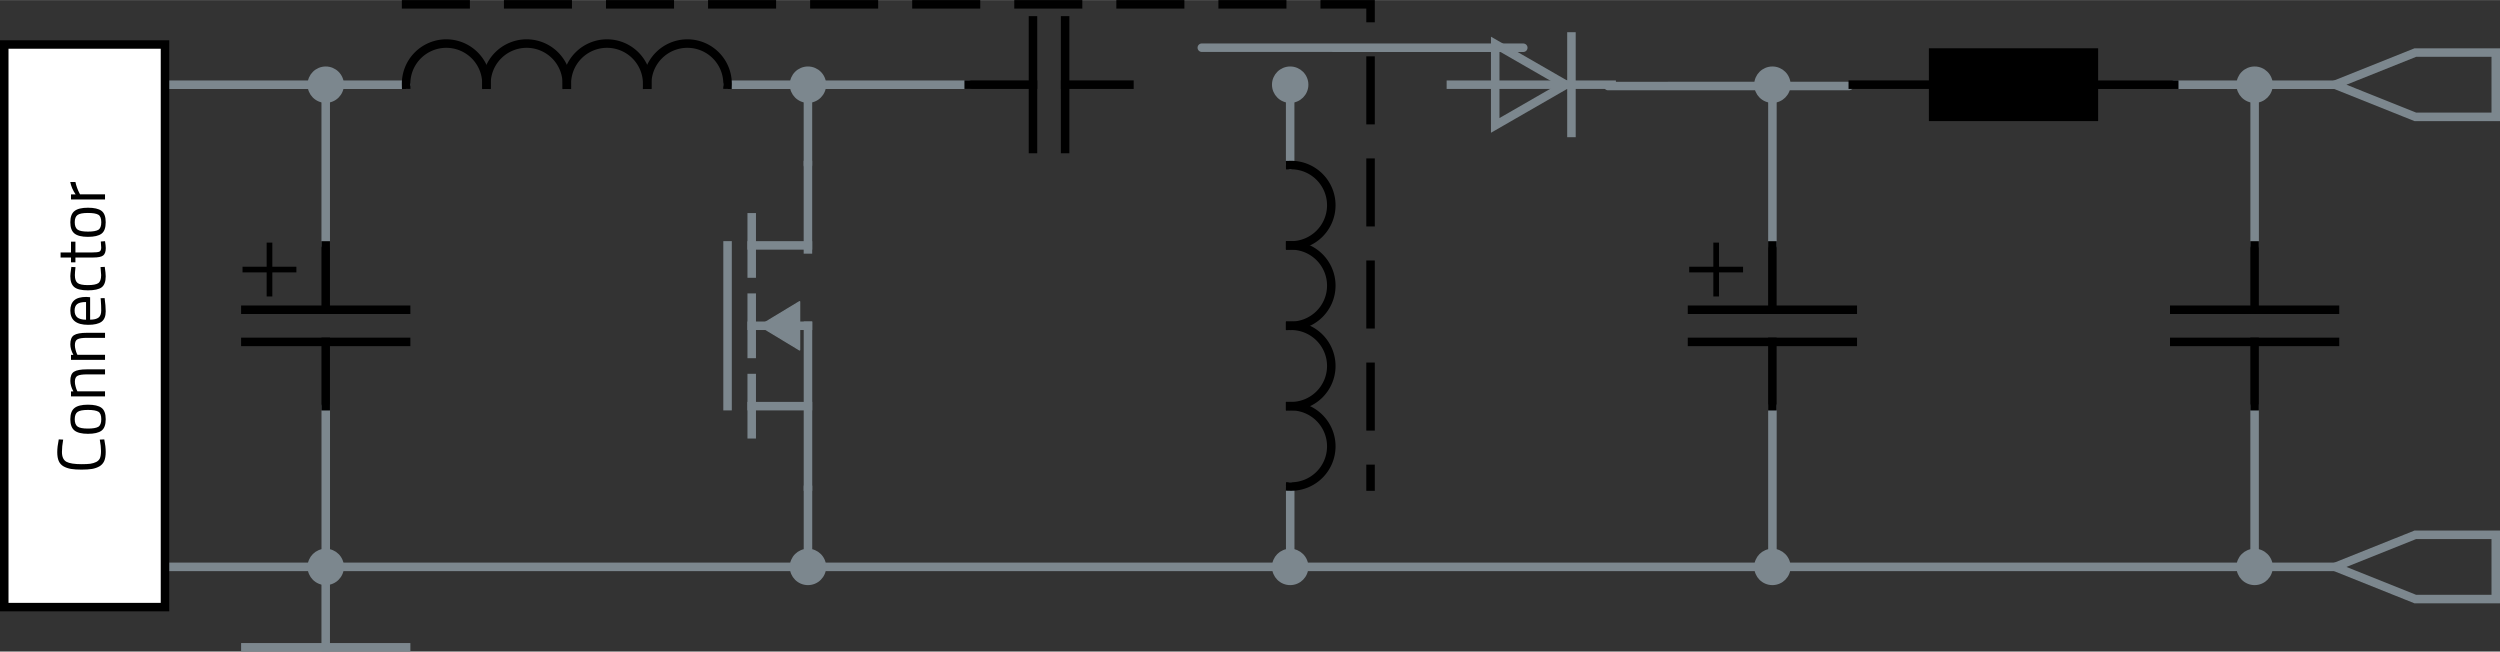 <?xml version="1.0" encoding="UTF-8" standalone="no"?>
<!-- Generated by Microsoft Visio, SVG Export SEPIC.svg Page-1 -->

<svg
   xmlns:v="http://schemas.microsoft.com/visio/2003/SVGExtensions/"
   xmlns:dc="http://purl.org/dc/elements/1.1/"
   xmlns:cc="http://creativecommons.org/ns#"
   xmlns:rdf="http://www.w3.org/1999/02/22-rdf-syntax-ns#"
   xmlns:svg="http://www.w3.org/2000/svg"
   xmlns="http://www.w3.org/2000/svg"
   xmlns:sodipodi="http://sodipodi.sourceforge.net/DTD/sodipodi-0.dtd"
   xmlns:inkscape="http://www.inkscape.org/namespaces/inkscape"
   width="6.123in"
   height="1.596in"
   viewBox="0 0 440.873 114.886"
   xml:space="preserve"
   class="st13"
   version="1.1"
   id="svg479"
   sodipodi:docname="SEPIC.svg"
   style="font-size:12px;overflow:visible;color-interpolation-filters:sRGB;fill:none;fill-rule:evenodd;stroke-linecap:square;stroke-miterlimit:3"
   inkscape:export-filename="C:\Users\Non Domain\Desktop\Venus\SEPIC.png"
   inkscape:export-xdpi="326.62"
   inkscape:export-ydpi="326.62"
   inkscape:version="0.92.4 (5da689c313, 2019-01-14)"><rect x="0" y="0" width="440.873" height="114.886" fill="#333333" stroke="none"/><defs
   id="defs483">
		
		
		
		
		
		
		
		
		
		
		
		
		
		
		
		
		
		
		
		
		
		
		
		
		
		
		
		
		
		
		
		
		
		
		
		
		
		
		
		
		
		
	
			
			
			
			
			
					</defs><sodipodi:namedview
   pagecolor="#ffffff"
   bordercolor="#666666"
   borderopacity="1"
   objecttolerance="10"
   gridtolerance="10"
   guidetolerance="10"
   inkscape:pageopacity="0"
   inkscape:pageshadow="2"
   inkscape:window-width="1920"
   inkscape:window-height="1017"
   id="namedview481"
   showgrid="false"
   fit-margin-top="0"
   fit-margin-left="0"
   fit-margin-right="0"
   fit-margin-bottom="0"
   inkscape:zoom="1.2410421"
   inkscape:cx="136.55583"
   inkscape:cy="96.178936"
   inkscape:window-x="-8"
   inkscape:window-y="-8"
   inkscape:window-maximized="1"
   inkscape:current-layer="svg479" />
	<v:documentProperties
   v:langID="1031"
   v:metric="true"
   v:viewMarkup="false" />

	<style
   type="text/css"
   id="style2">
	<![CDATA[
		.st1 {stroke:#7c878e;stroke-linecap:round;stroke-linejoin:round;stroke-width:1.5}
		.st2 {stroke:#000000;stroke-dasharray:10.5,7.5;stroke-width:1.5}
		.st3 {fill:#7c878e;stroke:#7c878e;stroke-linecap:round;stroke-linejoin:round;stroke-width:0.75}
		.st4 {stroke:#000000;stroke-linecap:butt;stroke-width:1.5}
		.st5 {fill:none;stroke:#7c878e;stroke-linecap:butt;stroke-width:1.5}
		.st6 {stroke:#7c878e;stroke-linecap:butt;stroke-width:1.5}
		.st7 {stroke:#000000;stroke-linecap:butt;stroke-width:1}
		.st8 {fill:#000000;stroke:#000000;stroke-linecap:butt;stroke-width:1.5}
		.st9 {fill:#ffffff;stroke:#000000;stroke-width:1.5}
		.st10 {fill:#000000;font-family:Titillium Web;font-size:1em}
		.st11 {fill:#7c878e;stroke:#7c878e;stroke-linecap:round;stroke-linejoin:round;stroke-width:0.24}
		.st12 {stroke:#7c878e;stroke-width:1.5}
		.st13 {fill:none;fill-rule:evenodd;font-size:12px;overflow:visible;stroke-linecap:square;stroke-miterlimit:3}
	]]>
	</style>

	<g
   transform="translate(29.096,-101.466)"
   v:groupContext="shape"
   v:mID="86"
   id="shape86-1">
			<title
   id="title6">Sheet.86</title>
			<path
   style="stroke:#7c878e;stroke-width:1.5;stroke-linecap:round;stroke-linejoin:round"
   inkscape:connector-curvature="0"
   id="path8"
   class="st1"
   d="M 0,116.39 H 42.52" />
		</g><g
   transform="translate(128.309,-101.466)"
   v:groupContext="shape"
   v:mID="87"
   id="shape87-4">
			<title
   id="title11">Sheet.87</title>
			<path
   style="stroke:#7c878e;stroke-width:1.5;stroke-linecap:round;stroke-linejoin:round"
   inkscape:connector-curvature="0"
   id="path13"
   class="st1"
   d="M 0,116.39 H 42.52" />
		</g><g
   transform="rotate(0.008,773559.38,1517962.2)"
   v:groupContext="shape"
   v:mID="88"
   id="shape88-7">
			<title
   id="title16">Sheet.88</title>
			<path
   style="stroke:#7c878e;stroke-width:1.5;stroke-linecap:round;stroke-linejoin:round"
   inkscape:connector-curvature="0"
   id="path18"
   class="st1"
   d="M 0,116.39 H 56.69" />
		</g><g
   transform="rotate(-0.01,-579884.63,-1624720.1)"
   v:groupContext="shape"
   v:mID="89"
   id="shape89-10">
			<title
   id="title21">Sheet.89</title>
			<path
   style="stroke:#7c878e;stroke-width:1.5;stroke-linecap:round;stroke-linejoin:round"
   inkscape:connector-curvature="0"
   id="path23"
   class="st1"
   d="M 0,116.39 H 42.52" />
		</g><g
   transform="translate(383.427,-101.466)"
   v:groupContext="shape"
   v:mID="90"
   id="shape90-13">
			<title
   id="title26">Sheet.90</title>
			<path
   style="stroke:#7c878e;stroke-width:1.5;stroke-linecap:round;stroke-linejoin:round"
   inkscape:connector-curvature="0"
   id="path28"
   class="st1"
   d="M 0,116.39 H 28.35" />
		</g><g
   transform="rotate(180,205.887,108.172)"
   v:groupContext="shape"
   v:mID="91"
   id="shape91-16">
			<title
   id="title31">Sheet.91</title>
			<path
   style="stroke:#7c878e;stroke-width:1.5;stroke-linecap:round;stroke-linejoin:round"
   inkscape:connector-curvature="0"
   id="path33"
   class="st1"
   d="M 0,116.39 H 382.68" />
		</g><g
   transform="rotate(90,78.037,95.792)"
   v:groupContext="shape"
   v:mID="102"
   id="shape102-19">
			<title
   id="title36">Sheet.102</title>
			<path
   style="stroke:#7c878e;stroke-width:1.5;stroke-linecap:round;stroke-linejoin:round"
   inkscape:connector-curvature="0"
   id="path38"
   class="st1"
   d="M 0,116.39 H 25.51" />
		</g><g
   transform="rotate(-90,19.091,78.034)"
   v:groupContext="shape"
   v:mID="103"
   id="shape103-22">
			<title
   id="title41">Sheet.103</title>
			<path
   style="stroke:#7c878e;stroke-width:1.5;stroke-linecap:round;stroke-linejoin:round"
   inkscape:connector-curvature="0"
   id="path43"
   class="st1"
   d="M 0,116.39 H 25.51" />
		</g><g
   transform="rotate(-90,61.61,35.514)"
   v:groupContext="shape"
   v:mID="104"
   id="shape104-25">
			<title
   id="title46">Sheet.104</title>
			<path
   style="stroke:#7c878e;stroke-width:1.5;stroke-linecap:round;stroke-linejoin:round"
   inkscape:connector-curvature="0"
   id="path48"
   class="st1"
   d="M 0,116.39 H 11.34" />
		</g><g
   transform="rotate(90,120.557,138.311)"
   v:groupContext="shape"
   v:mID="105"
   id="shape105-28">
			<title
   id="title51">Sheet.105</title>
			<path
   style="stroke:#7c878e;stroke-width:1.5;stroke-linecap:round;stroke-linejoin:round"
   inkscape:connector-curvature="0"
   id="path53"
   class="st1"
   d="M 0,116.39 H 11.34" />
		</g><g
   transform="rotate(90,163.077,180.831)"
   v:groupContext="shape"
   v:mID="106"
   id="shape106-31">
			<title
   id="title56">Sheet.106</title>
			<path
   style="stroke:#7c878e;stroke-width:1.5;stroke-linecap:round;stroke-linejoin:round"
   inkscape:connector-curvature="0"
   id="path58"
   class="st1"
   d="M 0,116.39 H 11.34" />
		</g><g
   transform="rotate(-90,104.13,-7.006)"
   v:groupContext="shape"
   v:mID="107"
   id="shape107-34">
			<title
   id="title61">Sheet.107</title>
			<path
   style="stroke:#7c878e;stroke-width:1.5;stroke-linecap:round;stroke-linejoin:round"
   inkscape:connector-curvature="0"
   id="path63"
   class="st1"
   d="M 0,116.39 H 11.34" />
		</g><g
   transform="rotate(-90,146.65,-49.525)"
   v:groupContext="shape"
   v:mID="108"
   id="shape108-37">
			<title
   id="title66">Sheet.108</title>
			<path
   style="stroke:#7c878e;stroke-width:1.5;stroke-linecap:round;stroke-linejoin:round"
   inkscape:connector-curvature="0"
   id="path68"
   class="st1"
   d="M 0,116.39 H 25.51" />
		</g><g
   transform="rotate(-90,119.72,-76.454)"
   v:groupContext="shape"
   v:mID="109"
   id="shape109-40">
			<title
   id="title71">Sheet.109</title>
			<path
   style="stroke:#7c878e;stroke-width:1.5;stroke-linecap:round;stroke-linejoin:round"
   inkscape:connector-curvature="0"
   id="path73"
   class="st1"
   d="M 0,116.39 H 25.51" />
		</g><g
   transform="rotate(-90,162.24,-118.974)"
   v:groupContext="shape"
   v:mID="110"
   id="shape110-43">
			<title
   id="title76">Sheet.110</title>
			<path
   style="stroke:#7c878e;stroke-width:1.5;stroke-linecap:round;stroke-linejoin:round"
   inkscape:connector-curvature="0"
   id="path78"
   class="st1"
   d="M 0,116.39 H 25.51" />
		</g><g
   transform="rotate(90,221.187,292.799)"
   v:groupContext="shape"
   v:mID="111"
   id="shape111-46">
			<title
   id="title81">Sheet.111</title>
			<path
   style="stroke:#7c878e;stroke-width:1.5;stroke-linecap:round;stroke-linejoin:round"
   inkscape:connector-curvature="0"
   id="path83"
   class="st1"
   d="M 0,116.39 H 25.51" />
		</g><g
   transform="translate(71.616,-30.6)"
   v:groupContext="shape"
   v:mID="112"
   id="shape112-49">
			<title
   id="title86">Sheet.112</title>
			<path
   style="stroke:#000000;stroke-width:1.5;stroke-dasharray:10.5, 7.5"
   inkscape:connector-curvature="0"
   id="path88"
   class="st2"
   d="m 0,31.35 h 170.08 v 85.04" />
		</g><g
   v:groupContext="group"
   v:mID="9"
   transform="translate(43.269,-87.293)"
   id="group9-52">
			<title
   id="title91">Knotenpunkt</title>
			<g
   transform="translate(11.339,-11.339)"
   v:groupContext="shape"
   v:mID="10"
   id="shape10-53">
				<title
   id="title93">Sheet.10</title>
				<circle
   style="fill:#7c878e;stroke:#7c878e;stroke-width:0.75;stroke-linecap:round;stroke-linejoin:round"
   r="2.835"
   id="ellipse95"
   class="st3"
   cy="113.551"
   cx="2.835" />
			</g>
		</g><g
   v:groupContext="group"
   v:mID="11"
   transform="translate(43.269,-2.253)"
   id="group11-55">
			<title
   id="title99">Knotenpunkt.11</title>
			<g
   transform="translate(11.339,-11.339)"
   v:groupContext="shape"
   v:mID="12"
   id="shape12-56">
				<title
   id="title101">Sheet.12</title>
				<circle
   style="fill:#7c878e;stroke:#7c878e;stroke-width:0.75;stroke-linecap:round;stroke-linejoin:round"
   r="2.835"
   id="ellipse103"
   class="st3"
   cy="113.551"
   cx="2.835" />
			</g>
		</g><g
   v:groupContext="group"
   v:mID="13"
   transform="translate(71.616,-101.466)"
   id="group13-58">
			<title
   id="title107">Spule</title>
			<g
   v:groupContext="group"
   v:mID="14"
   id="group14-59">
				<title
   id="title109">Sheet.14</title>
				<g
   v:groupContext="shape"
   v:mID="15"
   id="shape15-60">
					<title
   id="title111">Sheet.15</title>
					<path
   style="stroke:#000000;stroke-width:1.5;stroke-linecap:butt"
   inkscape:connector-curvature="0"
   id="path113"
   class="st4"
   d="m 0,116.39 a 7.087,7.087 0 1 1 14.17,0" />
				</g>
				<g
   transform="translate(14.173)"
   v:groupContext="shape"
   v:mID="16"
   id="shape16-63">
					<title
   id="title116">Sheet.16</title>
					<path
   style="stroke:#000000;stroke-width:1.5;stroke-linecap:butt"
   inkscape:connector-curvature="0"
   id="path118"
   class="st4"
   d="m 0,116.39 a 7.087,7.087 0 1 1 14.17,0" />
				</g>
				<g
   transform="translate(28.346)"
   v:groupContext="shape"
   v:mID="17"
   id="shape17-66">
					<title
   id="title121">Sheet.17</title>
					<path
   style="stroke:#000000;stroke-width:1.5;stroke-linecap:butt"
   inkscape:connector-curvature="0"
   id="path123"
   class="st4"
   d="m 0,116.39 a 7.087,7.087 0 1 1 14.17,0" />
				</g>
				<g
   transform="translate(42.52)"
   v:groupContext="shape"
   v:mID="18"
   id="shape18-69">
					<title
   id="title126">Sheet.18</title>
					<path
   style="stroke:#000000;stroke-width:1.5;stroke-linecap:butt"
   inkscape:connector-curvature="0"
   id="path128"
   class="st4"
   d="m 0,116.39 a 7.087,7.087 0 1 1 14.17,0" />
				</g>
			</g>
		</g><g
   v:groupContext="group"
   v:mID="30"
   transform="translate(128.309,-2.253)"
   id="group30-72">
			<title
   id="title133">Knotenpunkt.30</title>
			<g
   transform="translate(11.339,-11.339)"
   v:groupContext="shape"
   v:mID="31"
   id="shape31-73">
				<title
   id="title135">Sheet.31</title>
				<circle
   style="fill:#7c878e;stroke:#7c878e;stroke-width:0.75;stroke-linecap:round;stroke-linejoin:round"
   r="2.835"
   id="ellipse137"
   class="st3"
   cy="113.551"
   cx="2.835" />
			</g>
		</g><g
   v:groupContext="group"
   v:mID="32"
   transform="translate(128.309,-87.293)"
   id="group32-75">
			<title
   id="title141">Knotenpunkt.32</title>
			<g
   transform="translate(11.339,-11.339)"
   v:groupContext="shape"
   v:mID="33"
   id="shape33-76">
				<title
   id="title143">Sheet.33</title>
				<circle
   style="fill:#7c878e;stroke:#7c878e;stroke-width:0.75;stroke-linecap:round;stroke-linejoin:round"
   r="2.835"
   id="ellipse145"
   class="st3"
   cy="113.551"
   cx="2.835" />
			</g>
		</g><g
   v:groupContext="group"
   v:mID="34"
   transform="rotate(90,141.817,145.398)"
   id="group34-78">
			<title
   id="title149">Kondensator</title>
			<g
   transform="translate(0,-17.008)"
   v:groupContext="shape"
   v:mID="35"
   id="shape35-79">
				<title
   id="title151">Sheet.35</title>
				<path
   style="stroke:#000000;stroke-width:1.5;stroke-linecap:butt"
   inkscape:connector-curvature="0"
   id="path153"
   class="st4"
   d="M 0,116.39 H 22.68" />
			</g>
			<g
   transform="translate(0,-11.339)"
   v:groupContext="shape"
   v:mID="36"
   id="shape36-82">
				<title
   id="title156">Sheet.36</title>
				<path
   style="stroke:#000000;stroke-width:1.5;stroke-linecap:butt"
   inkscape:connector-curvature="0"
   id="path158"
   class="st4"
   d="M 0,116.39 H 22.68" />
			</g>
			<g
   transform="rotate(90,19.842,107.882)"
   v:groupContext="shape"
   v:mID="37"
   id="shape37-85">
				<title
   id="title161">Sheet.37</title>
				<path
   style="stroke:#000000;stroke-width:1.5;stroke-linecap:butt"
   inkscape:connector-curvature="0"
   id="path163"
   class="st4"
   d="M 0,116.39 H 11.34" />
			</g>
			<g
   transform="rotate(90,11.338,116.385)"
   v:groupContext="shape"
   v:mID="38"
   id="shape38-88">
				<title
   id="title166">Sheet.38</title>
				<path
   style="stroke:#000000;stroke-width:1.5;stroke-linecap:butt"
   inkscape:connector-curvature="0"
   id="path168"
   class="st4"
   d="M 0,116.39 H 11.34" />
			</g>
		</g><g
   v:groupContext="group"
   v:mID="39"
   transform="translate(213.349,-87.293)"
   id="group39-91">
			<title
   id="title172">Knotenpunkt.39</title>
			<g
   transform="translate(11.339,-11.339)"
   v:groupContext="shape"
   v:mID="40"
   id="shape40-92">
				<title
   id="title174">Sheet.40</title>
				<circle
   style="fill:#7c878e;stroke:#7c878e;stroke-width:0.75;stroke-linecap:round;stroke-linejoin:round"
   r="2.835"
   id="ellipse176"
   class="st3"
   cy="113.551"
   cx="2.835" />
			</g>
		</g><g
   v:groupContext="group"
   v:mID="41"
   transform="translate(213.349,-2.253)"
   id="group41-94">
			<title
   id="title180">Knotenpunkt.41</title>
			<g
   transform="translate(11.339,-11.339)"
   v:groupContext="shape"
   v:mID="42"
   id="shape42-95">
				<title
   id="title182">Sheet.42</title>
				<circle
   style="fill:#7c878e;stroke:#7c878e;stroke-width:0.75;stroke-linecap:round;stroke-linejoin:round"
   r="2.835"
   id="ellipse184"
   class="st3"
   cy="113.551"
   cx="2.835" />
			</g>
		</g><g
   v:groupContext="group"
   v:mID="43"
   transform="rotate(90,157.407,186.5)"
   id="group43-97">
			<title
   id="title188">Spule.43</title>
			<g
   v:groupContext="group"
   v:mID="44"
   id="group44-98">
				<title
   id="title190">Sheet.44</title>
				<g
   v:groupContext="shape"
   v:mID="45"
   id="shape45-99">
					<title
   id="title192">Sheet.45</title>
					<path
   style="stroke:#000000;stroke-width:1.5;stroke-linecap:butt"
   inkscape:connector-curvature="0"
   id="path194"
   class="st4"
   d="m 0,116.39 a 7.087,7.087 0 1 1 14.17,0" />
				</g>
				<g
   transform="translate(14.173)"
   v:groupContext="shape"
   v:mID="46"
   id="shape46-102">
					<title
   id="title197">Sheet.46</title>
					<path
   style="stroke:#000000;stroke-width:1.5;stroke-linecap:butt"
   inkscape:connector-curvature="0"
   id="path199"
   class="st4"
   d="m 0,116.39 a 7.087,7.087 0 1 1 14.17,0" />
				</g>
				<g
   transform="translate(28.346)"
   v:groupContext="shape"
   v:mID="47"
   id="shape47-105">
					<title
   id="title202">Sheet.47</title>
					<path
   style="stroke:#000000;stroke-width:1.5;stroke-linecap:butt"
   inkscape:connector-curvature="0"
   id="path204"
   class="st4"
   d="m 0,116.39 a 7.087,7.087 0 1 1 14.17,0" />
				</g>
				<g
   transform="translate(42.52)"
   v:groupContext="shape"
   v:mID="48"
   id="shape48-108">
					<title
   id="title207">Sheet.48</title>
					<path
   style="stroke:#000000;stroke-width:1.5;stroke-linecap:butt"
   inkscape:connector-curvature="0"
   id="path209"
   class="st4"
   d="m 0,116.39 a 7.087,7.087 0 1 1 14.17,0" />
				</g>
			</g>
		</g><g
   v:groupContext="group"
   v:mID="49"
   transform="rotate(90,185.754,186.5)"
   id="group49-111">
			<title
   id="title214">Diode.35</title>
			<g
   transform="rotate(-90,6.77,101.804)"
   v:groupContext="shape"
   v:mID="50"
   id="shape50-112">
				<title
   id="title216">Sheet.50</title>
				<path
   style="fill:none;stroke:#7c878e;stroke-width:1.5;stroke-linecap:butt"
   inkscape:connector-curvature="0"
   id="path218"
   class="st5"
   d="M 10.67,108.18 0,102.04 v 2.07 12.28 l 12.47,-7.18 z" />
			</g>
			<g
   transform="translate(5.669,-21.26)"
   v:groupContext="shape"
   v:mID="51"
   id="shape51-114">
				<title
   id="title221">Sheet.51</title>
				<path
   style="stroke:#7c878e;stroke-width:1.5;stroke-linecap:butt"
   inkscape:connector-curvature="0"
   id="path223"
   class="st6"
   d="M 0,116.39 H 17.01" />
			</g>
			<g
   transform="rotate(90,21.263,109.303)"
   v:groupContext="shape"
   v:mID="52"
   id="shape52-117">
				<title
   id="title226">Sheet.52</title>
				<path
   style="stroke:#7c878e;stroke-width:1.5;stroke-linecap:butt"
   inkscape:connector-curvature="0"
   id="path228"
   class="st6"
   d="M 0,116.39 H 28.35" />
			</g>
		</g><g
   v:groupContext="group"
   v:mID="53"
   transform="translate(298.388,-44.773)"
   id="group53-120">
			<title
   id="title232">Kondensator polar</title>
			<g
   v:groupContext="group"
   v:mID="54"
   id="group54-121">
				<title
   id="title234">Kondensator.108</title>
				<g
   transform="translate(0,-17.008)"
   v:groupContext="shape"
   v:mID="55"
   id="shape55-122">
					<title
   id="title236">Sheet.55</title>
					<path
   style="stroke:#000000;stroke-width:1.5;stroke-linecap:butt"
   inkscape:connector-curvature="0"
   id="path238"
   class="st4"
   d="M 0,116.39 H 28.35" />
				</g>
				<g
   transform="translate(0,-11.339)"
   v:groupContext="shape"
   v:mID="56"
   id="shape56-125">
					<title
   id="title241">Sheet.56</title>
					<path
   style="stroke:#000000;stroke-width:1.5;stroke-linecap:butt"
   inkscape:connector-curvature="0"
   id="path243"
   class="st4"
   d="M 0,116.39 H 28.35" />
				</g>
				<g
   transform="rotate(90,21.26,109.299)"
   v:groupContext="shape"
   v:mID="57"
   id="shape57-128">
					<title
   id="title246">Sheet.57</title>
					<path
   style="stroke:#000000;stroke-width:1.5;stroke-linecap:butt"
   inkscape:connector-curvature="0"
   id="path248"
   class="st4"
   d="M 0,116.39 H 11.34" />
				</g>
				<g
   transform="rotate(90,12.756,117.803)"
   v:groupContext="shape"
   v:mID="58"
   id="shape58-131">
					<title
   id="title251">Sheet.58</title>
					<path
   style="stroke:#000000;stroke-width:1.5;stroke-linecap:butt"
   inkscape:connector-curvature="0"
   id="path253"
   class="st4"
   d="M 0,116.39 H 11.34" />
				</g>
			</g>
			<g
   v:groupContext="group"
   v:mID="59"
   transform="translate(0,-19.843)"
   id="group59-134">
				<title
   id="title257">Sheet.59</title>
				<g
   transform="rotate(-90,2.126,114.26)"
   v:groupContext="shape"
   v:mID="60"
   id="shape60-135">
					<title
   id="title259">Sheet.60</title>
					<path
   style="stroke:#000000;stroke-width:1;stroke-linecap:butt"
   inkscape:connector-curvature="0"
   id="path261"
   class="st7"
   d="M 0,116.39 H 8.5" />
				</g>
				<g
   transform="translate(0,-4.252)"
   v:groupContext="shape"
   v:mID="61"
   id="shape61-138">
					<title
   id="title264">Sheet.61</title>
					<path
   style="stroke:#000000;stroke-width:1;stroke-linecap:butt"
   inkscape:connector-curvature="0"
   id="path266"
   class="st7"
   d="M 0,116.39 H 8.5" />
				</g>
			</g>
		</g><g
   v:groupContext="group"
   v:mID="62"
   transform="translate(298.388,-2.253)"
   id="group62-141">
			<title
   id="title271">Knotenpunkt.62</title>
			<g
   transform="translate(11.339,-11.339)"
   v:groupContext="shape"
   v:mID="63"
   id="shape63-142">
				<title
   id="title273">Sheet.63</title>
				<circle
   style="fill:#7c878e;stroke:#7c878e;stroke-width:0.75;stroke-linecap:round;stroke-linejoin:round"
   r="2.835"
   id="ellipse275"
   class="st3"
   cy="113.551"
   cx="2.835" />
			</g>
		</g><g
   v:groupContext="group"
   v:mID="64"
   transform="translate(298.388,-87.293)"
   id="group64-144">
			<title
   id="title279">Knotenpunkt.64</title>
			<g
   transform="translate(11.339,-11.339)"
   v:groupContext="shape"
   v:mID="65"
   id="shape65-145">
				<title
   id="title281">Sheet.65</title>
				<circle
   style="fill:#7c878e;stroke:#7c878e;stroke-width:0.75;stroke-linecap:round;stroke-linejoin:round"
   r="2.835"
   id="ellipse283"
   class="st3"
   cy="113.551"
   cx="2.835" />
			</g>
		</g><g
   v:groupContext="group"
   v:mID="66"
   transform="translate(326.734,-87.293)"
   id="group66-147">
			<title
   id="title287">Ferrit</title>
			<g
   v:groupContext="group"
   v:mID="67"
   id="group67-148">
				<title
   id="title289">Sheet.67</title>
			</g>
			<g
   transform="translate(14.173,-8.504)"
   v:groupContext="shape"
   v:mID="68"
   id="shape68-149">
				<title
   id="title292">Sheet.68</title>
				<rect
   style="fill:#000000;stroke:#000000;stroke-width:1.5;stroke-linecap:butt"
   id="rect294"
   class="st8"
   height="11.339"
   width="28.346"
   y="105.047"
   x="0" />
			</g>
			<g
   transform="translate(42.52,-14.173)"
   v:groupContext="shape"
   v:mID="69"
   id="shape69-151">
				<title
   id="title297">Sheet.69</title>
				<path
   style="stroke:#000000;stroke-width:1.5;stroke-linecap:butt"
   inkscape:connector-curvature="0"
   id="path299"
   class="st4"
   d="M 0,116.39 H 14.17" />
			</g>
			<g
   transform="rotate(180,7.087,109.299)"
   v:groupContext="shape"
   v:mID="70"
   id="shape70-154">
				<title
   id="title302">Sheet.70</title>
				<path
   style="stroke:#000000;stroke-width:1.5;stroke-linecap:butt"
   inkscape:connector-curvature="0"
   id="path304"
   class="st4"
   d="M 0,116.39 H 14.17" />
			</g>
		</g><g
   v:groupContext="group"
   v:mID="71"
   transform="translate(383.427,-44.773)"
   id="group71-157">
			<title
   id="title308">Kondensator.71</title>
			<g
   transform="translate(0,-17.008)"
   v:groupContext="shape"
   v:mID="72"
   id="shape72-158">
				<title
   id="title310">Sheet.72</title>
				<path
   style="stroke:#000000;stroke-width:1.5;stroke-linecap:butt"
   inkscape:connector-curvature="0"
   id="path312"
   class="st4"
   d="M 0,116.39 H 28.35" />
			</g>
			<g
   transform="translate(0,-11.339)"
   v:groupContext="shape"
   v:mID="73"
   id="shape73-161">
				<title
   id="title315">Sheet.73</title>
				<path
   style="stroke:#000000;stroke-width:1.5;stroke-linecap:butt"
   inkscape:connector-curvature="0"
   id="path317"
   class="st4"
   d="M 0,116.39 H 28.35" />
			</g>
			<g
   transform="rotate(90,21.26,109.299)"
   v:groupContext="shape"
   v:mID="74"
   id="shape74-164">
				<title
   id="title320">Sheet.74</title>
				<path
   style="stroke:#000000;stroke-width:1.5;stroke-linecap:butt"
   inkscape:connector-curvature="0"
   id="path322"
   class="st4"
   d="M 0,116.39 H 11.34" />
			</g>
			<g
   transform="rotate(90,12.756,117.803)"
   v:groupContext="shape"
   v:mID="75"
   id="shape75-167">
				<title
   id="title325">Sheet.75</title>
				<path
   style="stroke:#000000;stroke-width:1.5;stroke-linecap:butt"
   inkscape:connector-curvature="0"
   id="path327"
   class="st4"
   d="M 0,116.39 H 11.34" />
			</g>
		</g><g
   v:groupContext="group"
   v:mID="76"
   transform="translate(383.427,-2.253)"
   id="group76-170">
			<title
   id="title331">Knotenpunkt.76</title>
			<g
   transform="translate(11.339,-11.339)"
   v:groupContext="shape"
   v:mID="77"
   id="shape77-171">
				<title
   id="title333">Sheet.77</title>
				<circle
   style="fill:#7c878e;stroke:#7c878e;stroke-width:0.75;stroke-linecap:round;stroke-linejoin:round"
   r="2.835"
   id="ellipse335"
   class="st3"
   cy="113.551"
   cx="2.835" />
			</g>
		</g><g
   v:groupContext="group"
   v:mID="78"
   transform="translate(383.427,-87.293)"
   id="group78-173">
			<title
   id="title339">Knotenpunkt.78</title>
			<g
   transform="translate(11.339,-11.339)"
   v:groupContext="shape"
   v:mID="79"
   id="shape79-174">
				<title
   id="title341">Sheet.79</title>
				<circle
   style="fill:#7c878e;stroke:#7c878e;stroke-width:0.75;stroke-linecap:round;stroke-linejoin:round"
   r="2.835"
   id="ellipse343"
   class="st3"
   cy="113.551"
   cx="2.835" />
			</g>
		</g><g
   v:groupContext="group"
   v:mID="80"
   transform="translate(411.774,-2.253)"
   id="group80-176">
			<title
   id="title347">Anschlussfahne.80</title>
			<g
   transform="translate(0,-8.504)"
   v:groupContext="shape"
   v:mID="81"
   id="shape81-177">
				<title
   id="title349">Anschlussfahne</title>
				<path
   style="fill:none;stroke:#7c878e;stroke-width:1.5;stroke-linecap:butt"
   inkscape:connector-curvature="0"
   id="path351"
   class="st5"
   d="m 0,110.72 14.17,-5.67 h 14.18 v 11.34 H 14.17 Z" />
			</g>
		</g><g
   v:groupContext="group"
   v:mID="82"
   transform="translate(411.774,-87.293)"
   id="group82-179">
			<title
   id="title355">Anschlussfahne.82</title>
			<g
   transform="translate(0,-8.504)"
   v:groupContext="shape"
   v:mID="83"
   id="shape83-180">
				<title
   id="title357">Anschlussfahne</title>
				<path
   style="fill:none;stroke:#7c878e;stroke-width:1.5;stroke-linecap:butt"
   inkscape:connector-curvature="0"
   id="path359"
   class="st5"
   d="m 0,110.72 14.17,-5.67 h 14.18 v 11.34 H 14.17 Z" />
			</g>
		</g><g
   v:groupContext="group"
   v:mID="93"
   transform="translate(43.269,-44.773)"
   id="group93-182">
			<title
   id="title363">Kondensator polar.93</title>
			<g
   v:groupContext="group"
   v:mID="94"
   id="group94-183">
				<title
   id="title365">Kondensator.108</title>
				<g
   transform="translate(0,-17.008)"
   v:groupContext="shape"
   v:mID="95"
   id="shape95-184">
					<title
   id="title367">Sheet.95</title>
					<path
   style="stroke:#000000;stroke-width:1.5;stroke-linecap:butt"
   inkscape:connector-curvature="0"
   id="path369"
   class="st4"
   d="M 0,116.39 H 28.35" />
				</g>
				<g
   transform="translate(0,-11.339)"
   v:groupContext="shape"
   v:mID="96"
   id="shape96-187">
					<title
   id="title372">Sheet.96</title>
					<path
   style="stroke:#000000;stroke-width:1.5;stroke-linecap:butt"
   inkscape:connector-curvature="0"
   id="path374"
   class="st4"
   d="M 0,116.39 H 28.35" />
				</g>
				<g
   transform="rotate(90,21.26,109.299)"
   v:groupContext="shape"
   v:mID="97"
   id="shape97-190">
					<title
   id="title377">Sheet.97</title>
					<path
   style="stroke:#000000;stroke-width:1.5;stroke-linecap:butt"
   inkscape:connector-curvature="0"
   id="path379"
   class="st4"
   d="M 0,116.39 H 11.34" />
				</g>
				<g
   transform="rotate(90,12.756,117.803)"
   v:groupContext="shape"
   v:mID="98"
   id="shape98-193">
					<title
   id="title382">Sheet.98</title>
					<path
   style="stroke:#000000;stroke-width:1.5;stroke-linecap:butt"
   inkscape:connector-curvature="0"
   id="path384"
   class="st4"
   d="M 0,116.39 H 11.34" />
				</g>
			</g>
			<g
   v:groupContext="group"
   v:mID="99"
   transform="translate(0,-19.843)"
   id="group99-196">
				<title
   id="title388">Sheet.99</title>
				<g
   transform="rotate(-90,2.126,114.26)"
   v:groupContext="shape"
   v:mID="100"
   id="shape100-197">
					<title
   id="title390">Sheet.100</title>
					<path
   style="stroke:#000000;stroke-width:1;stroke-linecap:butt"
   inkscape:connector-curvature="0"
   id="path392"
   class="st7"
   d="M 0,116.39 H 8.5" />
				</g>
				<g
   transform="translate(0,-4.252)"
   v:groupContext="shape"
   v:mID="101"
   id="shape101-200">
					<title
   id="title395">Sheet.101</title>
					<path
   style="stroke:#000000;stroke-width:1;stroke-linecap:butt"
   inkscape:connector-curvature="0"
   id="path397"
   class="st7"
   d="M 0,116.39 H 8.5" />
				</g>
			</g>
		</g><rect
   x="-107.046"
   y="0.75"
   width="99.213"
   height="28.347"
   class="st9"
   id="rect406"
   style="fill:#ffffff;stroke:#000000;stroke-width:1.5"
   transform="rotate(-90)" /><g
   aria-label="Connector"
   transform="rotate(-90,-0.752,-0.002)"
   style="font-size:12px;font-family:'Titillium Web';fill:#000000"
   id="text408"><path
     d="m -78.227,19.139 q -1.236,0.252 -2.22,0.252 -0.984,0 -1.596,-0.264 -0.6,-0.276 -0.936,-0.84 -0.324,-0.576 -0.456,-1.308 -0.12,-0.744 -0.12,-1.848 0,-1.104 0.12,-1.848 0.132,-0.756 0.456,-1.332 0.336,-0.576 0.936,-0.84 0.6,-0.264 1.56,-0.264 0.96,0 2.256,0.264 l -0.036,0.78 q -1.212,-0.216 -2.16,-0.216 -1.32,0 -1.752,0.792 -0.42,0.78 -0.42,2.676 0,0.948 0.072,1.524 0.084,0.576 0.312,1.044 0.228,0.456 0.66,0.66 0.444,0.192 1.284,0.192 0.852,0 2.004,-0.216 z"
     style="font-size:12px;font-family:'Titillium Web';fill:#000000"
     id="path777"
     inkscape:connector-curvature="0" /><path
     d="m -77.241,16.259 q 0,-1.644 0.588,-2.376 0.588,-0.732 1.98,-0.732 1.404,0 1.98,0.732 0.588,0.732 0.588,2.376 0,1.644 -0.552,2.388 -0.552,0.744 -2.016,0.744 -1.464,0 -2.016,-0.744 -0.552,-0.744 -0.552,-2.388 z m 0.924,-0.012 q 0,1.308 0.312,1.836 0.324,0.528 1.332,0.528 1.02,0 1.332,-0.516 0.312,-0.528 0.312,-1.848 0,-1.32 -0.348,-1.812 -0.348,-0.504 -1.296,-0.504 -0.936,0 -1.296,0.504 -0.348,0.492 -0.348,1.812 z"
     style="font-size:12px;font-family:'Titillium Web';fill:#000000"
     id="path779"
     inkscape:connector-curvature="0" /><path
     d="m -69.749,19.271 h -0.9 v -6 h 0.888 v 0.42 q 0.972,-0.54 1.86,-0.54 1.2,0 1.608,0.648 0.42,0.648 0.42,2.304 v 3.168 h -0.888 v -3.144 q 0,-1.248 -0.252,-1.704 -0.24,-0.468 -1.044,-0.468 -0.384,0 -0.816,0.12 -0.42,0.108 -0.648,0.216 l -0.228,0.108 z"
     style="font-size:12px;font-family:'Titillium Web';fill:#000000"
     id="path781"
     inkscape:connector-curvature="0" /><path
     d="m -63.304,19.271 h -0.9 v -6 h 0.888 v 0.42 q 0.972,-0.54 1.86,-0.54 1.2,0 1.608,0.648 0.42,0.648 0.42,2.304 v 3.168 H -60.316 v -3.144 q 0,-1.248 -0.252,-1.704 -0.24,-0.468 -1.044,-0.468 -0.384,0 -0.816,0.12 -0.42,0.108 -0.648,0.216 l -0.228,0.108 z"
     style="font-size:12px;font-family:'Titillium Web';fill:#000000"
     id="path783"
     inkscape:connector-curvature="0" /><path
     d="m -53.678,18.527 0.348,-0.036 0.024,0.708 q -1.368,0.192 -2.34,0.192 -1.296,0 -1.836,-0.744 -0.54,-0.756 -0.54,-2.34 0,-3.156 2.508,-3.156 1.212,0 1.812,0.684 0.6,0.672 0.6,2.124 l -0.048,0.684 h -3.96 q 0,0.996 0.36,1.476 0.36,0.48 1.248,0.48 0.9,0 1.824,-0.072 z m -0.324,-2.604 q 0,-1.104 -0.36,-1.56 -0.348,-0.456 -1.152,-0.456 -0.792,0 -1.2,0.48 -0.396,0.48 -0.408,1.536 z"
     style="font-size:12px;font-family:'Titillium Web';fill:#000000"
     id="path785"
     inkscape:connector-curvature="0" /><path
     d="m -49.444,13.151 q 0.396,0 1.344,0.144 l 0.288,0.036 -0.036,0.732 q -0.96,-0.108 -1.416,-0.108 -1.02,0 -1.392,0.492 -0.36,0.48 -0.36,1.8 0,1.308 0.336,1.824 0.348,0.516 1.428,0.516 l 1.416,-0.108 0.036,0.744 q -1.116,0.168 -1.668,0.168 -1.404,0 -1.944,-0.72 -0.528,-0.72 -0.528,-2.424 0,-1.716 0.576,-2.4 0.576,-0.696 1.92,-0.696 z"
     style="font-size:12px;font-family:'Titillium Web';fill:#000000"
     id="path787"
     inkscape:connector-curvature="0" /><path
     d="m -43.353,14.051 h -1.908 v 2.868 q 0,1.032 0.144,1.356 0.156,0.324 0.72,0.324 l 1.068,-0.072 0.06,0.744 q -0.804,0.132 -1.224,0.132 -0.936,0 -1.296,-0.456 -0.36,-0.456 -0.36,-1.74 v -3.156 h -0.852 v -0.78 h 0.852 V 11.435 h 0.888 v 1.836 h 1.908 z"
     style="font-size:12px;font-family:'Titillium Web';fill:#000000"
     id="path789"
     inkscape:connector-curvature="0" /><path
     d="m -42.506,16.259 q 0,-1.644 0.588,-2.376 0.588,-0.732 1.98,-0.732 1.404,0 1.98,0.732 0.588,0.732 0.588,2.376 0,1.644 -0.552,2.388 -0.552,0.744 -2.016,0.744 -1.464,0 -2.016,-0.744 -0.552,-0.744 -0.552,-2.388 z m 0.924,-0.012 q 0,1.308 0.312,1.836 0.324,0.528 1.332,0.528 1.02,0 1.332,-0.516 0.312,-0.528 0.312,-1.848 0,-1.32 -0.348,-1.812 -0.348,-0.504 -1.296,-0.504 -0.936,0 -1.296,0.504 -0.348,0.492 -0.348,1.812 z"
     style="font-size:12px;font-family:'Titillium Web';fill:#000000"
     id="path791"
     inkscape:connector-curvature="0" /><path
     d="m -35.914,19.271 v -6 h 0.888 v 0.816 q 1.044,-0.72 2.196,-0.948 v 0.912 q -0.504,0.096 -1.056,0.3 -0.54,0.204 -0.828,0.36 l -0.3,0.156 v 4.404 z"
     style="font-size:12px;font-family:'Titillium Web';fill:#000000"
     id="path793"
     inkscape:connector-curvature="0" /></g><g
   v:groupContext="group"
   v:mID="114"
   transform="translate(43.269,-2.253)"
   id="group114-206">
			<title
   id="title411">Masse</title>
			<g
   transform="rotate(90,14.173,116.386)"
   v:groupContext="shape"
   v:mID="115"
   id="shape115-207">
				<title
   id="title413">Sheet.115</title>
				<path
   style="stroke:#7c878e;stroke-width:1.5;stroke-linecap:butt"
   inkscape:connector-curvature="0"
   id="path415"
   class="st6"
   d="M 0,116.39 H 14.17" />
			</g>
			<g
   v:groupContext="shape"
   v:mID="116"
   id="shape116-210">
				<title
   id="title418">Sheet.116</title>
				<path
   style="stroke:#7c878e;stroke-width:1.5;stroke-linecap:butt"
   inkscape:connector-curvature="0"
   id="path420"
   class="st6"
   d="M 0,116.39 H 28.35" />
			</g>
		</g><g
   v:groupContext="group"
   v:mID="117"
   transform="matrix(1,0,0,-1,128.309,145.478)"
   id="group117-213">
			<title
   id="title424">N-Kanal E-MOSFET</title>
			<g
   transform="rotate(90,14.527,116.031)"
   v:groupContext="shape"
   v:mID="118"
   id="shape118-214">
				<title
   id="title426">Sheet.118</title>
				<path
   style="stroke:#7c878e;stroke-width:1.5;stroke-linecap:butt"
   inkscape:connector-curvature="0"
   id="path428"
   class="st6"
   d="M 0,116.39 H 14.88" />
			</g>
			<g
   transform="matrix(0,1,1,0,-103.692,83.787)"
   v:groupContext="shape"
   v:mID="119"
   id="shape119-217">
				<title
   id="title431">Dreieck.1195</title>
				<v:userDefs>
					<v:ud
   v:val="VT0(15):26"
   v:nameU="visVersion" />
				</v:userDefs>
				<path
   style="fill:#7c878e;stroke:#7c878e;stroke-width:0.24;stroke-linecap:round;stroke-linejoin:round"
   inkscape:connector-curvature="0"
   id="path433"
   class="st11"
   d="M 8.5,116.39 4.25,109.36 0,116.39 Z" />
			</g>
			<g
   transform="translate(4.252,-42.52)"
   v:groupContext="shape"
   v:mID="120"
   id="shape120-219">
				<title
   id="title436">Sheet.120</title>
				<path
   style="stroke:#7c878e;stroke-width:1.5;stroke-linecap:butt"
   inkscape:connector-curvature="0"
   id="path438"
   class="st6"
   d="M 0,116.39 H 9.92" />
			</g>
			<g
   transform="translate(4.252,-28.346)"
   v:groupContext="shape"
   v:mID="121"
   id="shape121-222">
				<title
   id="title441">Sheet.121</title>
				<path
   style="stroke:#7c878e;stroke-width:1.5"
   inkscape:connector-curvature="0"
   id="path443"
   class="st12"
   d="M 0,116.39 H 9.92" />
			</g>
			<g
   transform="rotate(-90,-7.087,95.126)"
   v:groupContext="shape"
   v:mID="122"
   id="shape122-225">
				<title
   id="title446">Sheet.122</title>
				<path
   style="stroke:#7c878e;stroke-width:1.5;stroke-linecap:butt"
   inkscape:connector-curvature="0"
   id="path448"
   class="st6"
   d="M 0,116.39 H 28.35" />
			</g>
			<g
   transform="rotate(90,21.26,95.126)"
   v:groupContext="shape"
   v:mID="123"
   id="shape123-228">
				<title
   id="title451">Sheet.123</title>
				<path
   style="stroke:#7c878e;stroke-width:1.5"
   inkscape:connector-curvature="0"
   id="path453"
   class="st12"
   d="M 0,116.39 H 28.35" />
			</g>
			<g
   transform="rotate(-90,-2.481,109.653)"
   v:groupContext="shape"
   v:mID="124"
   id="shape124-231">
				<title
   id="title456">Sheet.124</title>
				<path
   style="stroke:#7c878e;stroke-width:1.5"
   inkscape:connector-curvature="0"
   id="path458"
   class="st12"
   d="M 0,116.39 H 9.92" />
			</g>
			<g
   transform="rotate(-90,-9.567,102.567)"
   v:groupContext="shape"
   v:mID="125"
   id="shape125-234">
				<title
   id="title461">Sheet.125</title>
				<path
   style="stroke:#7c878e;stroke-width:1.5"
   inkscape:connector-curvature="0"
   id="path463"
   class="st12"
   d="M 0,116.39 H 9.92" />
			</g>
			<g
   transform="rotate(-90,-16.654,95.48)"
   v:groupContext="shape"
   v:mID="126"
   id="shape126-237">
				<title
   id="title466">Sheet.126</title>
				<path
   style="stroke:#7c878e;stroke-width:1.5"
   inkscape:connector-curvature="0"
   id="path468"
   class="st12"
   d="M 0,116.39 H 9.92" />
			</g>
			<g
   transform="translate(4.252,-14.173)"
   v:groupContext="shape"
   v:mID="127"
   id="shape127-240">
				<title
   id="title471">Sheet.127</title>
				<path
   style="stroke:#7c878e;stroke-width:1.5"
   inkscape:connector-curvature="0"
   id="path473"
   class="st12"
   d="M 0,116.39 H 9.92" />
			</g>
		</g>
</svg>